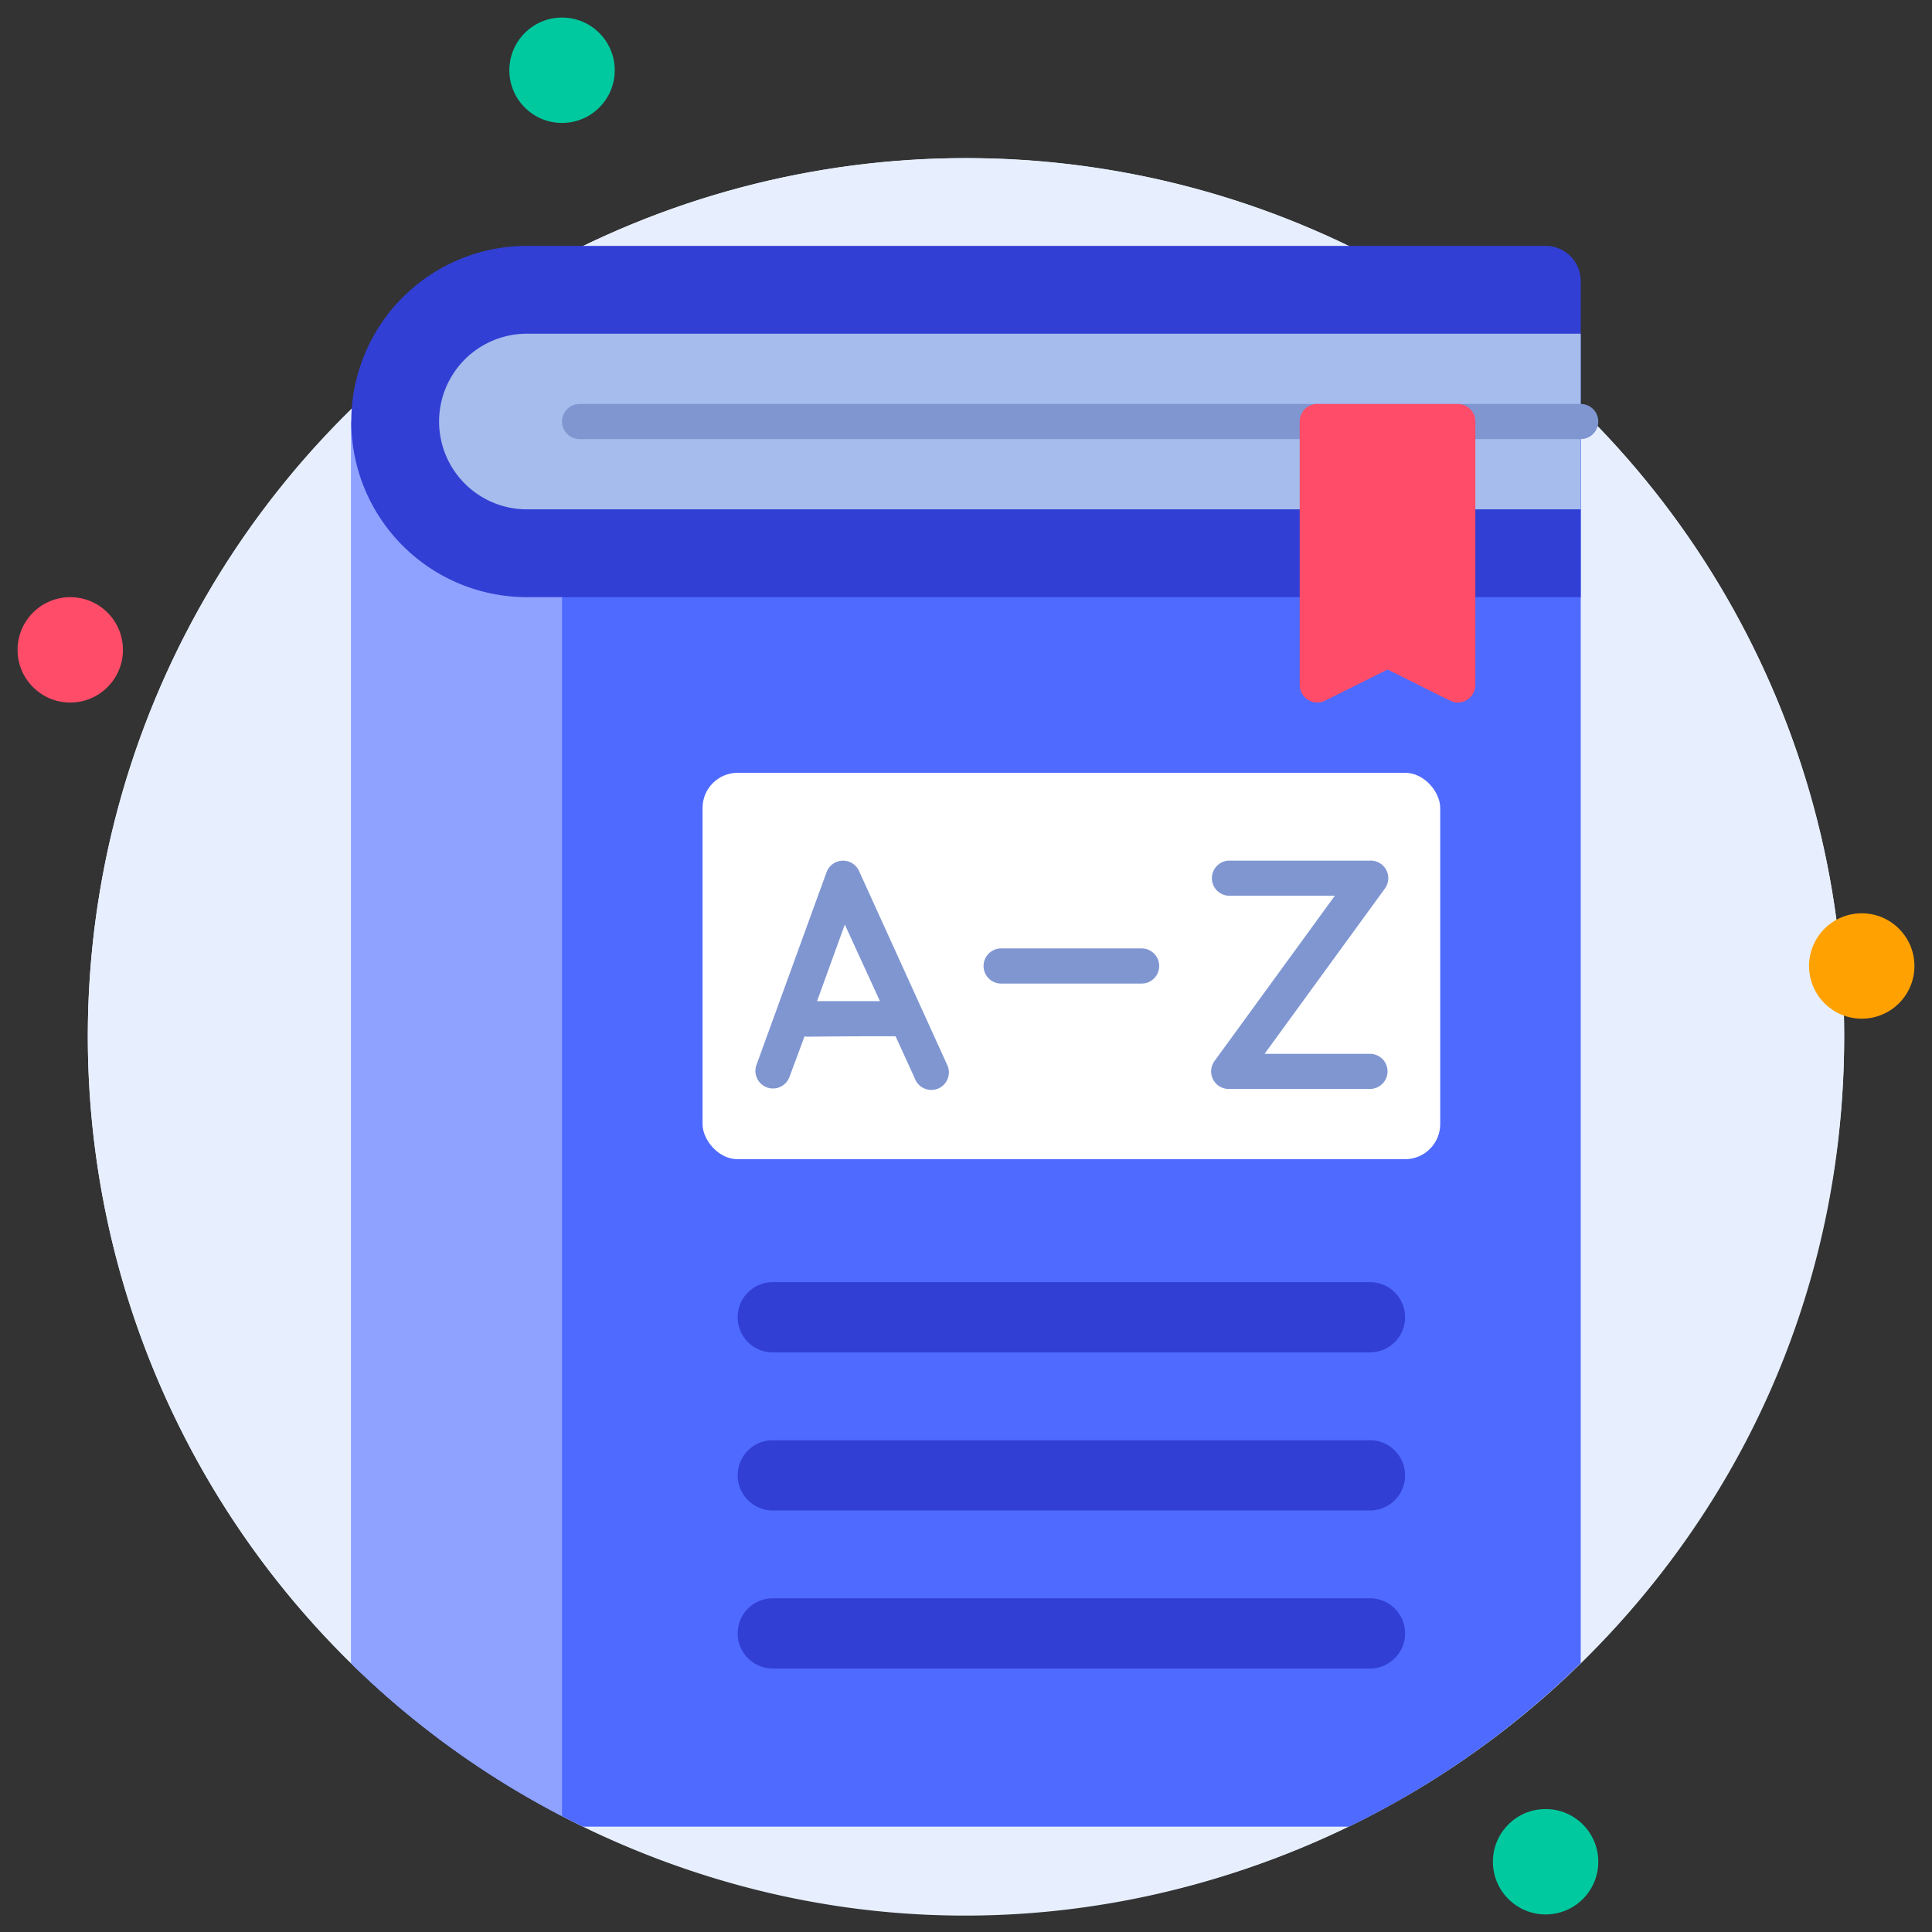 <svg viewBox="0 0 110 110" xmlns="http://www.w3.org/2000/svg"><rect x="0" y="0" width="110" height="110" fill="#333333" stroke="none"/><g id="_22._Dictionary" data-name="22. Dictionary"><circle cx="55" cy="59" fill="#e7efff" r="50"/><path d="m105 59c0 36.79-38.62 61.12-71.81 45a50 50 0 1 1 71.81-45z" fill="#e7efff"/><circle cx="32" cy="4" fill="#00c99f" r="3"/><circle cx="106" cy="55" fill="#ffa100" r="3"/><circle cx="88" cy="106" fill="#00c99f" r="3"/><circle cx="4" cy="37" fill="#ff4d69" r="3"/><path d="m90 24v70.69a50.06 50.06 0 0 1 -13.19 9.31h-43.62a50 50 0 0 1 -13.19-9.28c0-.54 0-23.34 0-70.72z" fill="#4e6aff"/><path d="m32 24v79.4a49.94 49.94 0 0 1 -12-8.68c0-.54 0-23.34 0-70.72z" fill="#8fa2ff"/><path d="m90 34h-60a10 10 0 0 1 0-20h58a2 2 0 0 1 2 2z" fill="#323fd4"/><path d="m30 29h60v-10h-60a5 5 0 0 0 0 10z" fill="#a5bced"/><path d="m90 25h-57a1 1 0 0 1 0-2h57a1 1 0 0 1 0 2z" fill="#7f96d1"/><path d="m83 23h-8a1 1 0 0 0 -1 1v15a1 1 0 0 0 1.45.89l3.55-1.77c3.8 1.88 3.67 1.88 4 1.88a1 1 0 0 0 1-1v-15a1 1 0 0 0 -1-1z" fill="#ff4d69"/><rect fill="#fff" height="22" rx="2" width="42" x="40" y="44"/><path d="m48.91 49.59a1 1 0 0 0 -1.85.07l-4 11a1 1 0 0 0 1.88.68l.87-2.34c.27.06-.57 0 5.18 0l1.1 2.41a1 1 0 1 0 1.82-.82zm-2.39 7.41 1.58-4.36 2 4.36z" fill="#7f96d1"/><path d="m78 60h-6l6.85-9.41a1 1 0 0 0 -.85-1.59h-8a1 1 0 0 0 0 2h6l-6.85 9.41a1 1 0 0 0 .85 1.59h8a1 1 0 0 0 0-2z" fill="#7f96d1"/><path d="m65 54h-8a1 1 0 0 0 0 2h8a1 1 0 0 0 0-2z" fill="#7f96d1"/><g fill="#323fd4"><path d="m78 77h-34a2 2 0 0 1 0-4h34a2 2 0 0 1 0 4z"/><path d="m78 86h-34a2 2 0 0 1 0-4h34a2 2 0 0 1 0 4z"/><path d="m78 95h-34a2 2 0 0 1 0-4h34a2 2 0 0 1 0 4z"/></g></g></svg>